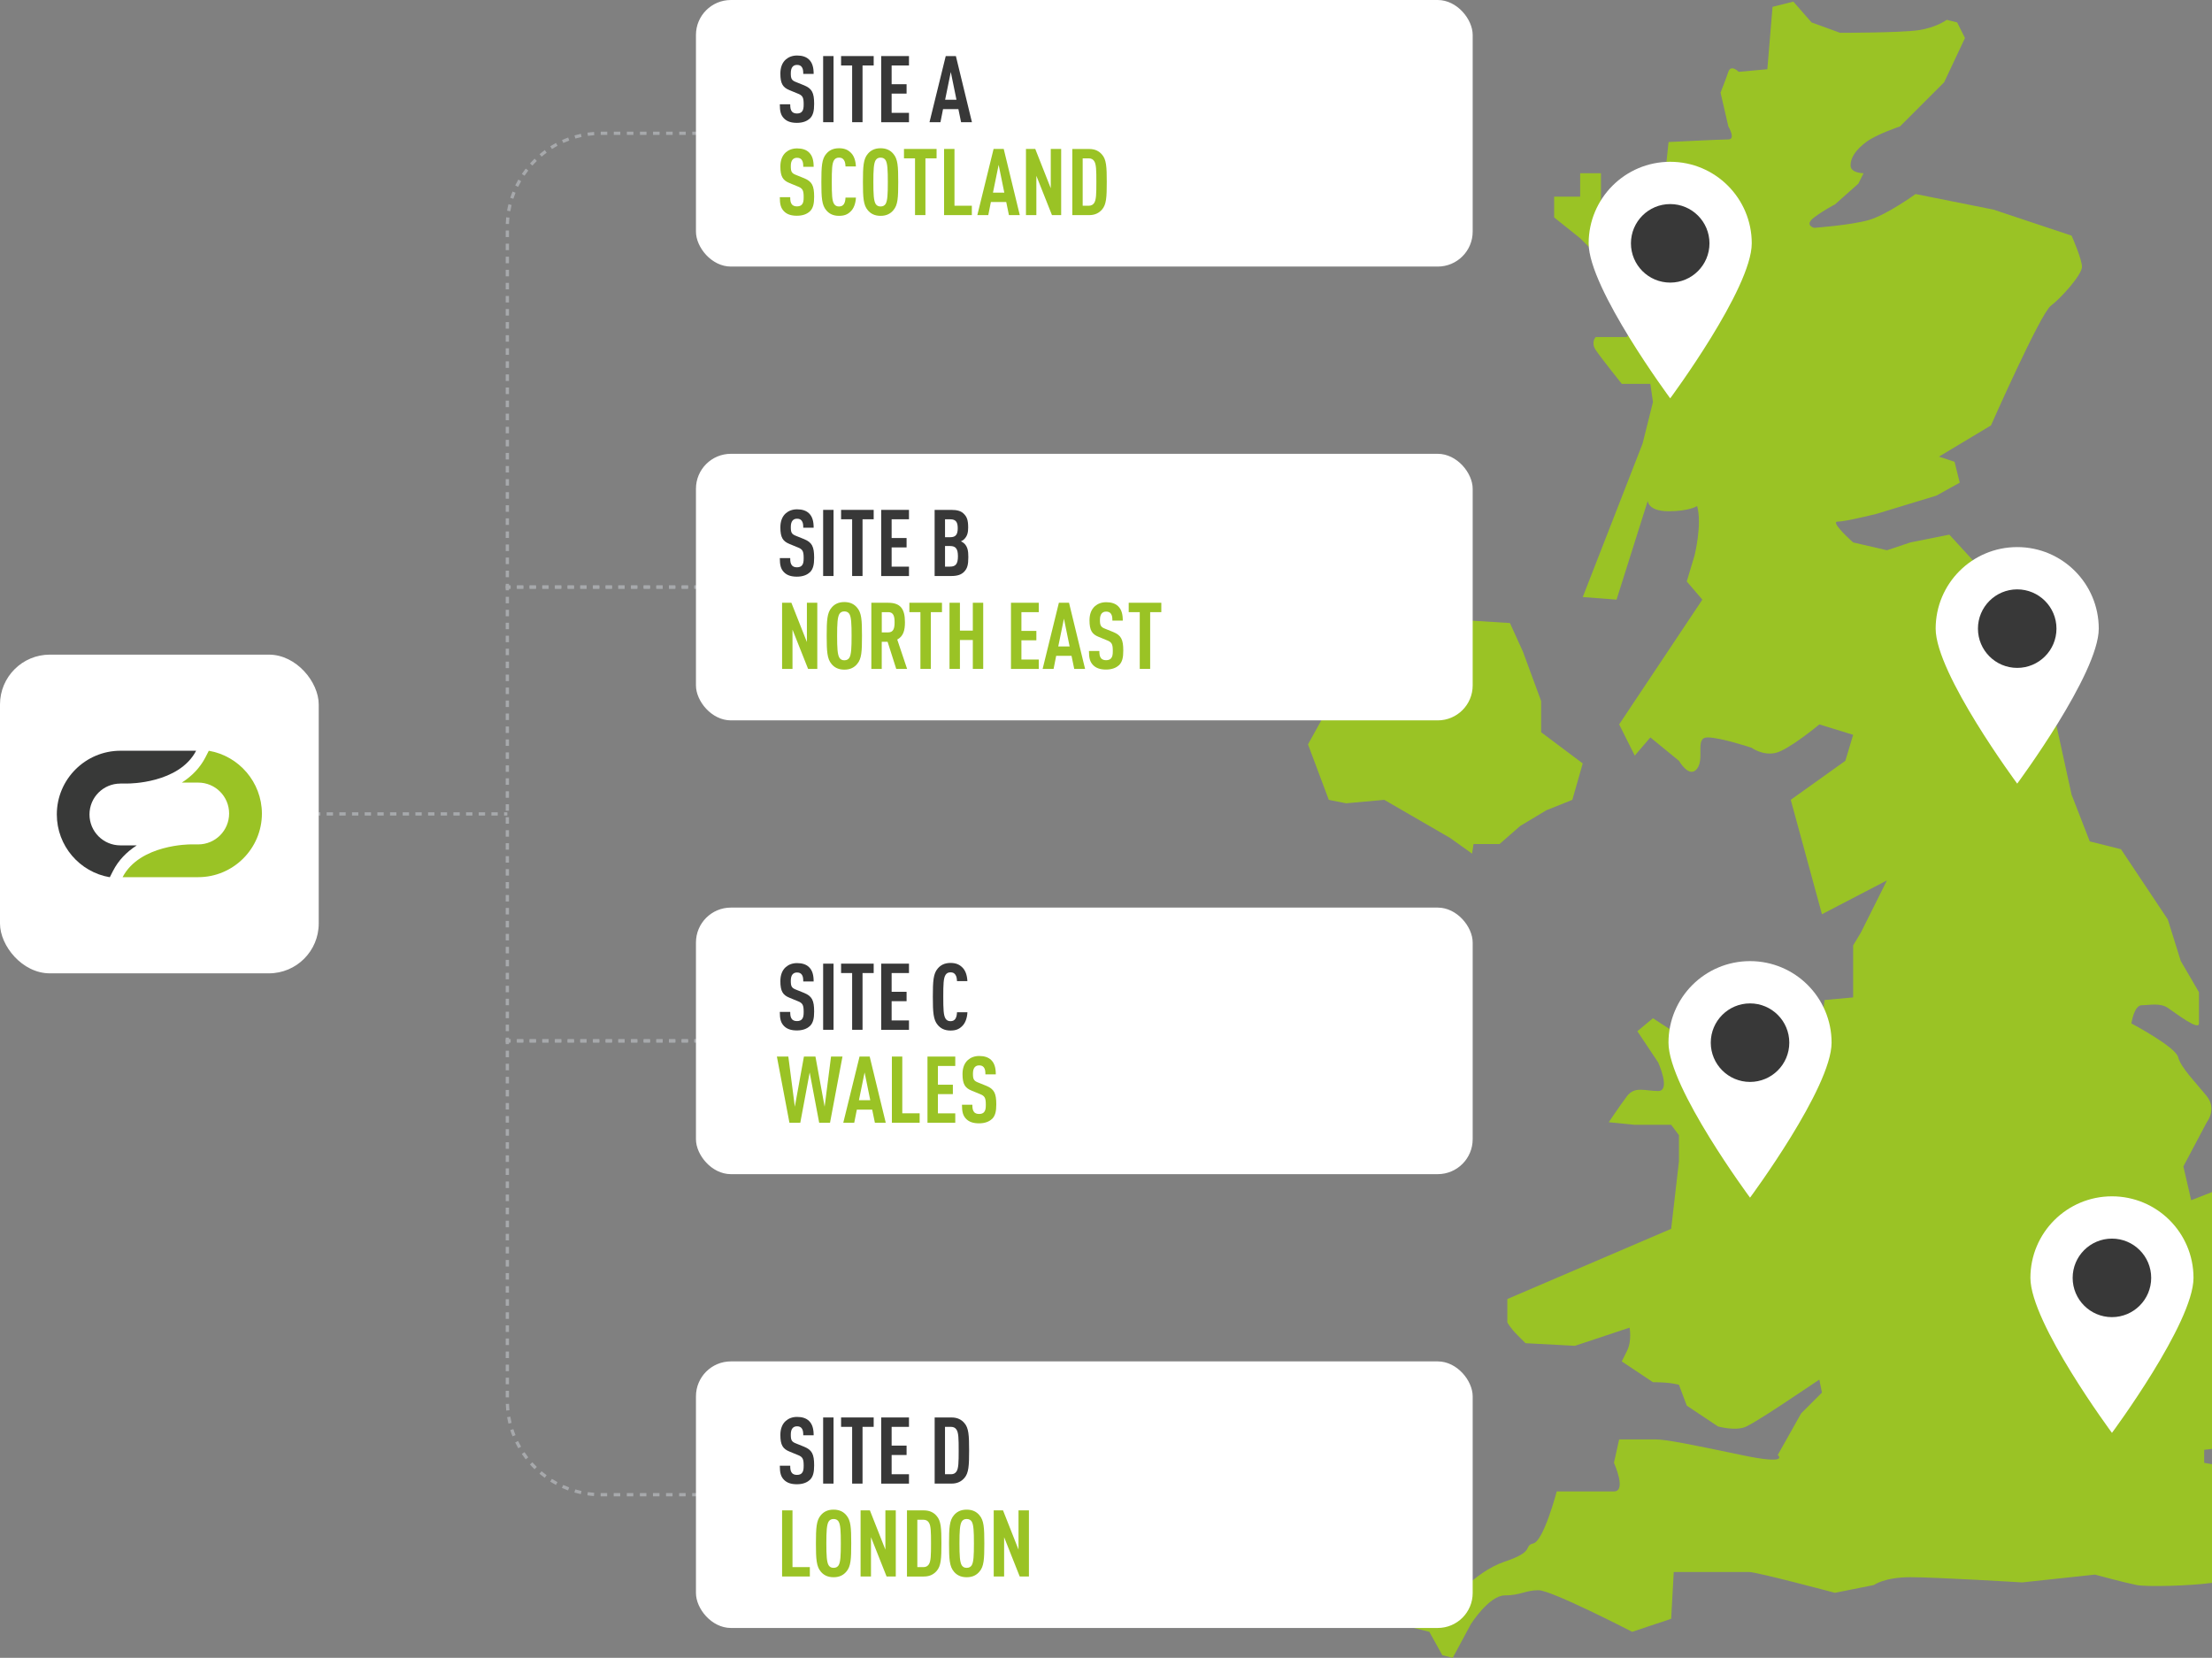 <?xml version="1.0" encoding="UTF-8"?><svg id="a" xmlns="http://www.w3.org/2000/svg" viewBox="0 0 680.55 510.08"><rect x="0" y="0" width="680.55" height="510.08" fill="#808080" stroke="none"/><path d="M678.14,446.08v4l2.41.44v36.5c-6.89.94-20.11,1.28-23.21.66-4-.8-12.8-3.2-12.8-3.2l-22.4,2.4s-26.4-1.6-34.4-1.6-11.2,2.4-11.2,2.4l-12,2.4s-24-6.4-26.4-6.4h-23.19l-.8,14.4-12,4s-24.8-12.8-28.8-12.8-5.6,1.6-10.4,1.6-10.4,8.8-10.4,8.8l-5.6,10.4-3.2-.8-4-7.2-6.4-1.6-4-5.6,16-.8s8-10.4,17.6-13.6c9.6-3.2,5.6-4.8,8.8-5.6s7.2-16,7.2-16h17.6c4,0,0-8.8,0-8.8l1.6-7.2h11.2c3.2,0,11.2,1.6,26.39,4.8,15.2,3.2,11.2,0,11.2,0l7.2-12.8,6.4-6.4-.8-4-12,8s-7.2,4.8-10.4,6.4c-3.2,1.6-8.8,0-8.8,0l-9.59-6.4-2.4-6.4s-2.4-.8-8-.8l-9.6-6.4,1.6-3.2c1.6-3.2.8-7.19.8-7.19l-16.8,5.59-15.2-.8-2.4-2.39c-2.4-2.4-3.2-4.01-3.2-4.01v-7.19l50.4-21.6,2.4-20.8v-8l-2.4-3.2h-11.2l-8-.8s3.2-4.8,5.6-8,5.6-1.6,9.6-1.6,0-8.8,0-8.8l-6.4-9.6,4.8-4s14.39,9.6,17.59,10.4c3.2.8,11.2,0,16.8,0s4.8.8,4.8.8l10.4,4.8,1.6-8.8,1.6-12.8,8.8-.8v-16l2.4-4,8-16-20,10.4-9.6-35.2,16.8-12,2.4-8-10.4-3.2s-9.6,8-13.6,8.8c-4,.8-7.2-1.6-7.2-1.6,0,0-9.6-3.2-13.6-3.2s-.8,6.4-3.2,9.6c-2.39,3.2-5.59-2.4-5.59-2.4l-8.8-7.2-4.8,5.6-4.8-9.6,25.59-38.39-4.79-5.6,2.4-8s2.39-9.6.79-15.2c0,0-2.39,1.6-8.79,1.6s-6.4-3.2-6.4-3.2l-9.6,30.4-10.4-.8,18.4-47.2,3.2-12.8-.8-5.6h-8.8s-6.4-8-8-10.4c-1.6-2.4,0-4,0-4h9.6l6.4-11.2-8-4.8-6.4-3.2-1.6-6.4-4.8-4.8-8-6.4v-6.4h8v-7.2h6.4v14.4l4.8,4.8s4,5.6,6.4,7.2c2.4,1.6,3.2,3.2,6.4,3.2s2.4-3.2,2.4-3.2v-9.6l-4.8-7.2-2.4-4h6.4l1.6-15.2s15.99-.8,18.39-.8,0-4,0-4l-2.4-10.4s1.6-4,2.4-6.4,3.2,0,3.2,0l8.8-.8,1.6-19.2,6.4-1.6,5.6,6.4,8.8,3.2s18.4,0,24-.8c5.6-.8,8.8-3.2,8.8-3.2l3.2.8,2.4,4.8-6.4,13.6-13.6,13.6s-7.2,2.4-10.4,4.8c-3.2,2.4-4.8,4.8-4.8,7.2s4,2.4,4,2.4l-1.6,3.2-7.2,6.4s-3.2,1.6-6.4,4c-3.2,2.4,0,3.2,0,3.2,0,0,11.2-.8,16.8-2.4,5.6-1.6,14.4-8,14.4-8l24,4.8,24,8s3.2,7.2,3.2,9.6-6.4,9.6-9.6,12-18.4,36.8-18.4,36.8l-16,9.6,4.8,1.6,1.6,6.4-7.2,4-18.4,5.6s-9.6,2.4-12,2.4,4.8,6.4,4.8,6.4l10.4,2.4,7.2-2.4,12-2.4,26.4,28.8,11.2,51.19,5.6,14.4,9.6,2.4,14.4,21.6,4,12.8,5.6,9.6v9.6c0,2.4-7.2-3.2-9.6-4.8-2.4-1.6-5.6-.8-8-.8s-3.2,5.6-3.2,5.6c0,0,13.6,7.2,14.4,10.4.8,3.2,5.6,8,8.8,12s0,8,0,8l-7.2,13.6,2.4,10.4,6.41-2.51v79.02l-2.41.28Z" style="fill:#9ac325;"/><polygon points="474.15 215.7 468.55 200.5 464.55 191.7 451.75 190.9 437.56 194.17 434.42 198.1 413.09 206.63 407.75 219.43 402.42 229.03 408.82 246.1 414.15 247.16 425.89 246.1 446.15 257.83 452.9 262.65 453.35 259.7 461.35 259.7 467.75 254.1 475.75 249.3 483.75 246.1 486.95 234.9 474.15 225.3 474.15 215.7" style="fill:#9ac325;"/><path d="M645.71,193.42c0-13.86-11.23-25.09-25.09-25.09s-25.09,11.23-25.09,25.09,25.09,47.69,25.09,47.69c0,0,25.09-33.83,25.09-47.69Z" style="fill:#fff;"/><circle cx="620.62" cy="193.42" r="12.08" style="fill:#383838;"/><path d="M563.51,320.81c0-13.86-11.23-25.09-25.09-25.09s-25.09,11.23-25.09,25.09,25.09,47.69,25.09,47.69c0,0,25.09-33.83,25.09-47.69Z" style="fill:#fff;"/><circle cx="538.42" cy="320.81" r="12.08" style="fill:#383838;"/><path d="M674.86,393.18c0-13.86-11.23-25.09-25.09-25.09s-25.09,11.23-25.09,25.09,25.09,47.69,25.09,47.69c0,0,25.09-33.83,25.09-47.69Z" style="fill:#fff;"/><circle cx="649.76" cy="393.18" r="12.08" style="fill:#383838;"/><path d="M538.95,74.87c0-13.86-11.23-25.09-25.09-25.09s-25.09,11.23-25.09,25.09,25.09,47.69,25.09,47.69c0,0,25.09-33.83,25.09-47.69Z" style="fill:#fff;"/><circle cx="513.86" cy="74.87" r="12.08" style="fill:#383838;"/><rect x="233.12" y="319.76" width="1" height="1" style="fill:#a7a9ac;"/><path d="M231.17,320.76h-1.95v-1h1.95v1ZM227.27,320.76h-1.95v-1h1.95v1ZM223.37,320.76h-1.95v-1h1.95v1ZM219.47,320.76h-1.95v-1h1.95v1ZM215.57,320.76h-1.95v-1h1.95v1ZM211.67,320.76h-1.95v-1h1.95v1ZM207.77,320.76h-1.95v-1h1.95v1ZM203.88,320.76h-1.95v-1h1.95v1ZM199.98,320.76h-1.95v-1h1.95v1ZM196.08,320.76h-1.95v-1h1.95v1ZM192.18,320.76h-1.95v-1h1.95v1ZM188.28,320.76h-1.95v-1h1.95v1ZM184.38,320.76h-1.95v-1h1.95v1ZM180.48,320.76h-1.95v-1h1.95v1ZM176.58,320.76h-1.95v-1h1.95v1ZM172.68,320.76h-1.95v-1h1.95v1ZM168.79,320.76h-1.95v-1h1.95v1ZM164.89,320.76h-1.95v-1h1.95v1ZM160.99,320.76h-1.95v-1h1.95v1Z" style="fill:#a7a9ac;"/><polygon points="156.59 321.26 155.59 321.26 155.59 319.76 157.09 319.76 157.09 320.76 156.59 320.76 156.59 321.26" style="fill:#a7a9ac;"/><path d="M231.07,460.39h-2.01v-1h2.01v1ZM227.05,460.39h-2.01v-1h2.01v1ZM223.02,460.39h-2.01v-1h2.01v1ZM219,460.39h-2.01v-1h2.01v1ZM214.97,460.39h-2.01v-1h2.01v1ZM210.95,460.39h-2.01v-1h2.01v1ZM206.92,460.39h-2.01v-1h2.01v1ZM202.9,460.39h-2.01v-1h2.01v1ZM198.87,460.39h-2.01v-1h2.01v1ZM194.85,460.39h-2.01v-1h2.01v1ZM190.82,460.39h-2.01v-1h2.01v1ZM186.8,460.39h-2.01v-1h2.01v1ZM182.74,460.31c-.68-.05-1.37-.12-2.03-.22l.14-.99c.65.09,1.31.16,1.96.21l-.07,1ZM178.69,459.72c-.66-.14-1.33-.31-1.98-.5l.28-.96c.63.18,1.27.35,1.92.49l-.21.98ZM174.76,458.58c-.64-.24-1.28-.5-1.89-.77l.41-.91c.59.27,1.21.52,1.83.75l-.35.94ZM171.04,456.9c-.6-.32-1.2-.67-1.77-1.03l.53-.85c.55.35,1.12.68,1.71,1l-.47.88ZM167.58,454.71c-.55-.4-1.09-.83-1.61-1.27l.65-.76c.5.42,1.02.83,1.55,1.22l-.59.81ZM164.46,452.07c-.49-.48-.97-.97-1.42-1.48l.75-.67c.44.49.9.97,1.37,1.43l-.7.71ZM161.74,449.02c-.42-.54-.82-1.1-1.2-1.66l.83-.56c.36.54.75,1.08,1.16,1.6l-.79.61ZM159.46,445.62c-.34-.59-.66-1.2-.96-1.81l.9-.44c.29.59.6,1.18.92,1.75l-.87.5ZM157.68,441.94c-.25-.64-.49-1.29-.69-1.93l.95-.3c.2.62.42,1.25.67,1.86l-.93.37ZM156.43,438.04c-.16-.66-.3-1.33-.42-2l.99-.17c.11.65.25,1.3.4,1.93l-.97.24ZM155.74,434.01c-.07-.68-.11-1.36-.13-2.04l1-.03c.02.66.06,1.32.13,1.97l-1,.1ZM156.59,429.94h-1v-2.01h1v2.01ZM156.59,425.91h-1v-2.01h1v2.01ZM156.59,421.89h-1v-2.01h1v2.01ZM156.59,417.86h-1v-2.01h1v2.01ZM156.59,413.84h-1v-2.01h1v2.01ZM156.59,409.81h-1v-2.01h1v2.01ZM156.59,405.79h-1v-2.01h1v2.01ZM156.59,401.76h-1v-2.01h1v2.01ZM156.59,397.74h-1v-2.01h1v2.01ZM156.59,393.71h-1v-2.01h1v2.01ZM156.59,389.69h-1v-2.01h1v2.01ZM156.59,385.66h-1v-2.01h1v2.01ZM156.59,381.64h-1v-2.01h1v2.01ZM156.59,377.61h-1v-2.01h1v2.01ZM156.59,373.59h-1v-2.01h1v2.01ZM156.59,369.56h-1v-2.01h1v2.01ZM156.59,365.54h-1v-2.01h1v2.01ZM156.59,361.51h-1v-2.01h1v2.01ZM156.59,357.49h-1v-2.01h1v2.01ZM156.59,353.46h-1v-2.01h1v2.01ZM156.59,349.44h-1v-2.01h1v2.01ZM156.59,345.41h-1v-2.01h1v2.01ZM156.59,341.39h-1v-2.01h1v2.01ZM156.59,337.36h-1v-2.01h1v2.01ZM156.59,333.34h-1v-2.01h1v2.01ZM156.59,329.31h-1v-2.01h1v2.01ZM156.59,325.29h-1v-2.01h1v2.01Z" style="fill:#a7a9ac;"/><rect x="233.12" y="459.39" width="1" height="1" style="fill:#a7a9ac;"/><rect x="233.12" y="180.13" width="1" height="1" style="fill:#a7a9ac;"/><path d="M231.17,181.13h-1.95v-1h1.95v1ZM227.27,181.13h-1.95v-1h1.95v1ZM223.37,181.13h-1.95v-1h1.95v1ZM219.47,181.13h-1.95v-1h1.95v1ZM215.57,181.13h-1.95v-1h1.95v1ZM211.67,181.13h-1.95v-1h1.95v1ZM207.77,181.13h-1.95v-1h1.95v1ZM203.88,181.13h-1.95v-1h1.95v1ZM199.98,181.13h-1.95v-1h1.95v1ZM196.08,181.13h-1.95v-1h1.95v1ZM192.18,181.13h-1.95v-1h1.95v1ZM188.28,181.13h-1.95v-1h1.95v1ZM184.38,181.13h-1.95v-1h1.95v1ZM180.48,181.13h-1.95v-1h1.95v1ZM176.58,181.13h-1.95v-1h1.95v1ZM172.68,181.13h-1.95v-1h1.95v1ZM168.79,181.13h-1.95v-1h1.95v1ZM164.89,181.13h-1.95v-1h1.95v1ZM160.99,181.13h-1.95v-1h1.95v1Z" style="fill:#a7a9ac;"/><polygon points="156.59 181.63 155.59 181.63 155.59 180.13 157.09 180.13 157.09 181.13 156.59 181.13 156.59 181.63" style="fill:#a7a9ac;"/><path d="M156.59,317.27h-1v-2h1v2ZM156.59,313.28h-1v-1.99h1v1.99ZM156.59,309.29h-1v-1.99h1v1.99ZM156.59,305.3h-1v-1.99h1v1.99ZM156.59,301.31h-1v-1.99h1v1.99ZM156.59,297.32h-1v-1.99h1v1.99ZM156.59,293.33h-1v-2h1v2ZM156.59,289.34h-1v-2h1v2ZM156.59,285.35h-1v-2h1v2ZM156.59,281.36h-1v-2h1v2ZM156.59,277.37h-1v-1.99h1v1.99ZM156.59,273.39h-1v-1.99h1v1.99ZM156.59,269.4h-1v-1.99h1v1.99ZM156.59,265.41h-1v-1.99h1v1.99ZM156.59,261.42h-1v-1.99h1v1.99ZM156.59,257.43h-1v-1.99h1v1.99ZM156.59,253.44h-1v-2h1v2ZM156.59,249.45h-1v-2h1v2ZM156.59,245.46h-1v-2h1v2ZM156.59,241.47h-1v-2h1v2ZM156.59,237.48h-1v-1.99h1v1.99ZM156.59,233.49h-1v-1.99h1v1.99ZM156.59,229.5h-1v-1.99h1v1.99ZM156.59,225.52h-1v-1.99h1v1.99ZM156.59,221.53h-1v-1.99h1v1.99ZM156.59,217.54h-1v-2h1v2ZM156.59,213.55h-1v-2h1v2ZM156.59,209.56h-1v-2h1v2ZM156.59,205.57h-1v-2h1v2ZM156.59,201.58h-1v-1.99h1v1.99ZM156.59,197.59h-1v-1.99h1v1.99ZM156.59,193.6h-1v-1.99h1v1.99ZM156.59,189.61h-1v-1.99h1v1.99ZM156.59,185.62h-1v-1.99h1v1.99Z" style="fill:#a7a9ac;"/><polygon points="157.09 320.76 155.59 320.76 155.59 319.26 156.59 319.26 156.59 319.76 157.09 319.76 157.09 320.76" style="fill:#a7a9ac;"/><path d="M231.17,320.76h-1.95v-1h1.95v1ZM227.27,320.76h-1.95v-1h1.95v1ZM223.37,320.76h-1.95v-1h1.95v1ZM219.47,320.76h-1.95v-1h1.95v1ZM215.57,320.76h-1.95v-1h1.95v1ZM211.67,320.76h-1.95v-1h1.95v1ZM207.77,320.76h-1.95v-1h1.95v1ZM203.88,320.76h-1.95v-1h1.95v1ZM199.98,320.76h-1.95v-1h1.95v1ZM196.08,320.76h-1.95v-1h1.95v1ZM192.18,320.76h-1.95v-1h1.95v1ZM188.28,320.76h-1.95v-1h1.95v1ZM184.38,320.76h-1.95v-1h1.95v1ZM180.48,320.76h-1.95v-1h1.95v1ZM176.58,320.76h-1.95v-1h1.95v1ZM172.68,320.76h-1.95v-1h1.95v1ZM168.79,320.76h-1.95v-1h1.95v1ZM164.89,320.76h-1.95v-1h1.95v1ZM160.99,320.76h-1.95v-1h1.95v1Z" style="fill:#a7a9ac;"/><rect x="233.12" y="319.76" width="1" height="1" style="fill:#a7a9ac;"/><rect x="233.12" y="40.51" width="1" height="1" style="fill:#a7a9ac;"/><path d="M156.59,177.59h-1v-2.01h1v2.01ZM156.59,173.57h-1v-2.01h1v2.01ZM156.59,169.54h-1v-2.01h1v2.01ZM156.59,165.52h-1v-2.01h1v2.01ZM156.59,161.49h-1v-2.01h1v2.01ZM156.59,157.47h-1v-2.01h1v2.01ZM156.59,153.44h-1v-2.01h1v2.01ZM156.59,149.42h-1v-2.01h1v2.01ZM156.59,145.39h-1v-2.01h1v2.01ZM156.59,141.37h-1v-2.01h1v2.01ZM156.59,137.34h-1v-2.01h1v2.01ZM156.59,133.32h-1v-2.01h1v2.01ZM156.59,129.29h-1v-2.01h1v2.01ZM156.59,125.27h-1v-2.01h1v2.01ZM156.59,121.24h-1v-2.01h1v2.01ZM156.59,117.22h-1v-2.01h1v2.01ZM156.59,113.19h-1v-2.01h1v2.01ZM156.59,109.17h-1v-2.01h1v2.01ZM156.59,105.14h-1v-2.01h1v2.01ZM156.59,101.12h-1v-2.01h1v2.01ZM156.59,97.09h-1v-2.01h1v2.01ZM156.59,93.07h-1v-2.01h1v2.01ZM156.59,89.04h-1v-2.01h1v2.01ZM156.59,85.02h-1v-2.01h1v2.01ZM156.59,80.99h-1v-2.01h1v2.01ZM156.59,76.97h-1v-2.01h1v2.01ZM156.59,72.94h-1v-2.01h1v2.01ZM156.6,68.93l-1-.03c.02-.68.07-1.37.13-2.04l1,.1c-.07.65-.11,1.31-.13,1.97ZM157,65l-.99-.17c.11-.67.25-1.34.42-2l.97.24c-.16.64-.29,1.29-.4,1.93ZM157.94,61.16l-.95-.3c.21-.64.44-1.29.69-1.93l.93.37c-.25.62-.47,1.24-.67,1.86ZM159.41,57.5l-.9-.44c.3-.61.62-1.22.96-1.81l.87.5c-.33.57-.64,1.16-.92,1.75ZM161.38,54.08l-.83-.56c.38-.56.78-1.12,1.2-1.66l.79.61c-.4.52-.79,1.06-1.16,1.6ZM163.8,50.96l-.75-.67c.46-.51.93-1,1.42-1.48l.7.72c-.47.45-.93.93-1.37,1.43ZM166.64,48.2l-.65-.76c.51-.43,1.05-.86,1.61-1.27l.59.81c-.54.39-1.06.81-1.55,1.22ZM169.82,45.86l-.53-.85c.58-.36,1.17-.71,1.77-1.03l.47.88c-.58.31-1.15.64-1.71,1ZM173.31,43.99l-.41-.91c.62-.28,1.26-.54,1.9-.78l.34.94c-.62.23-1.23.48-1.83.75ZM177.02,42.63l-.28-.96c.65-.19,1.32-.36,1.98-.5l.21.98c-.65.14-1.29.3-1.92.48ZM180.88,41.8l-.14-.99c.68-.1,1.36-.17,2.03-.22l.07,1c-.65.05-1.31.12-1.97.21ZM231.1,41.51h-2.01v-1h2.01v1ZM227.08,41.51h-2.01v-1h2.01v1ZM223.05,41.51h-2.01v-1h2.01v1ZM219.03,41.51h-2.01v-1h2.01v1ZM215,41.51h-2.01v-1h2.01v1ZM210.98,41.51h-2.01v-1h2.01v1ZM206.95,41.51h-2.01v-1h2.01v1ZM202.93,41.51h-2.01v-1h2.01v1ZM198.9,41.51h-2.01v-1h2.01v1ZM194.88,41.51h-2.01v-1h2.01v1ZM190.85,41.51h-2.01v-1h2.01v1ZM186.83,41.51h-2.01v-1h2.01v1Z" style="fill:#a7a9ac;"/><polygon points="157.09 181.13 155.59 181.13 155.59 179.63 156.59 179.63 156.59 180.13 157.09 180.13 157.09 181.13" style="fill:#a7a9ac;"/><path d="M231.17,181.13h-1.95v-1h1.95v1ZM227.27,181.13h-1.95v-1h1.95v1ZM223.37,181.13h-1.95v-1h1.95v1ZM219.47,181.13h-1.95v-1h1.95v1ZM215.57,181.13h-1.95v-1h1.95v1ZM211.67,181.13h-1.95v-1h1.95v1ZM207.77,181.13h-1.95v-1h1.95v1ZM203.88,181.13h-1.95v-1h1.95v1ZM199.98,181.13h-1.95v-1h1.95v1ZM196.08,181.13h-1.95v-1h1.95v1ZM192.18,181.13h-1.95v-1h1.95v1ZM188.28,181.13h-1.95v-1h1.95v1ZM184.38,181.13h-1.95v-1h1.95v1ZM180.48,181.13h-1.95v-1h1.95v1ZM176.58,181.13h-1.95v-1h1.95v1ZM172.68,181.13h-1.95v-1h1.95v1ZM168.79,181.13h-1.95v-1h1.95v1ZM164.89,181.13h-1.95v-1h1.95v1ZM160.99,181.13h-1.95v-1h1.95v1Z" style="fill:#a7a9ac;"/><rect x="233.12" y="180.13" width="1" height="1" style="fill:#a7a9ac;"/><rect x="155.09" y="249.93" width="1" height="1" style="fill:#a7a9ac;"/><path d="M153.14,250.93h-1.95v-1h1.95v1ZM149.24,250.93h-1.95v-1h1.95v1ZM145.34,250.93h-1.95v-1h1.95v1ZM141.44,250.93h-1.95v-1h1.95v1ZM137.54,250.93h-1.95v-1h1.95v1ZM133.65,250.93h-1.95v-1h1.95v1ZM129.75,250.93h-1.95v-1h1.95v1ZM125.85,250.93h-1.95v-1h1.95v1ZM121.95,250.93h-1.95v-1h1.95v1ZM118.05,250.93h-1.95v-1h1.95v1ZM114.15,250.93h-1.95v-1h1.95v1ZM110.25,250.93h-1.95v-1h1.95v1ZM106.35,250.93h-1.95v-1h1.95v1ZM102.45,250.93h-1.95v-1h1.95v1ZM98.56,250.93h-1.95v-1h1.95v1ZM94.66,250.93h-1.95v-1h1.95v1ZM90.76,250.93h-1.95v-1h1.95v1ZM86.86,250.93h-1.95v-1h1.95v1ZM82.96,250.93h-1.95v-1h1.95v1Z" style="fill:#a7a9ac;"/><rect x="78.06" y="249.93" width="1" height="1" style="fill:#a7a9ac;"/><rect y="201.42" width="98.06" height="98.06" rx="15.33" ry="15.33" style="fill:#fff;"/><path d="M64.24,230.99l-1.04,2.04c-1.61,3.11-4.07,5.72-7.26,7.76h5.04c5.25,0,9.51,4.25,9.51,9.51s-4.25,9.51-9.51,9.51h-2.39s-15.58-.07-20.87,10.08h23.27c10.79,0,19.59-8.79,19.59-19.59-.04-9.65-7.11-17.73-16.33-19.3h0Z" style="fill:#9ac325;"/><path d="M37.08,241.07h2.39s15.58.07,20.87-10.08h-23.27c-10.79,0-19.59,8.79-19.59,19.59,0,9.69,7.04,17.76,16.3,19.33l1.04-2.04c1.61-3.11,4.07-5.72,7.26-7.76h-5.04c-5.25,0-9.51-4.25-9.51-9.51s4.25-9.51,9.51-9.51h0l.04-.04Z" style="fill:#383938;"/><rect x="214.12" width="238.97" height="82.02" rx="10.75" ry="10.75" style="fill:#fff;"/><path d="M249.14,36.46c-.83.8-2.14,1.34-3.97,1.34s-3.06-.46-3.94-1.34c-1-1-1.31-2.2-1.31-4.37h3.2c0,1.12.11,1.74.57,2.29.31.31.77.54,1.49.54s1.23-.2,1.54-.57c.43-.49.54-1.14.54-2.26,0-2.14-.31-2.74-1.91-3.34l-2.43-1c-2.06-.83-2.83-2-2.83-5.12,0-1.83.54-3.32,1.66-4.32.89-.77,2.03-1.23,3.49-1.23,1.57,0,2.8.4,3.66,1.23,1.06,1.03,1.43,2.49,1.43,4.43h-3.2c0-.92-.06-1.63-.49-2.17-.31-.4-.77-.6-1.43-.6s-1.06.23-1.37.57c-.37.43-.54,1.09-.54,2,0,1.66.23,2.2,1.69,2.74l2.4.97c2.43,1,3.09,2.29,3.09,5.72,0,2.09-.29,3.49-1.31,4.49Z" style="fill:#383838;"/><path d="M253.25,37.6v-20.35h3.2v20.35h-3.2Z" style="fill:#383838;"/><path d="M265.37,20.14v17.46h-3.2v-17.46h-3.4v-2.89h10.03v2.89h-3.43Z" style="fill:#383838;"/><path d="M271.11,37.6v-20.35h8.55v2.89h-5.34v5.77h4.6v2.89h-4.6v5.92h5.34v2.89h-8.55Z" style="fill:#383838;"/><path d="M295.69,37.6l-.83-4.03h-4.72l-.8,4.03h-3.37l5-20.35h3.12l4.94,20.35h-3.34ZM292.52,22.17l-1.74,8.52h3.49l-1.74-8.52Z" style="fill:#383838;"/><path d="M249.14,65.04c-.83.8-2.14,1.34-3.97,1.34s-3.06-.46-3.94-1.34c-1-1-1.31-2.2-1.31-4.37h3.2c0,1.11.11,1.74.57,2.29.31.31.77.54,1.49.54s1.23-.2,1.54-.57c.43-.49.54-1.14.54-2.26,0-2.14-.31-2.74-1.91-3.34l-2.43-1c-2.06-.83-2.83-2-2.83-5.12,0-1.83.54-3.32,1.66-4.32.89-.77,2.03-1.23,3.49-1.23,1.57,0,2.8.4,3.66,1.23,1.06,1.03,1.43,2.49,1.43,4.43h-3.2c0-.91-.06-1.63-.49-2.17-.31-.4-.77-.6-1.43-.6s-1.06.23-1.37.57c-.37.43-.54,1.09-.54,2,0,1.66.23,2.2,1.69,2.74l2.4.97c2.43,1,3.09,2.29,3.09,5.71,0,2.09-.29,3.49-1.31,4.49Z" style="fill:#9ac325;"/><path d="M263.34,60.78c-.09,1.83-.66,3.4-1.69,4.34-.91.89-1.94,1.29-3.52,1.29-1.92,0-3.12-.74-3.94-1.74-1.34-1.57-1.49-3.86-1.49-8.66s.14-7.09,1.49-8.66c.83-1,2.03-1.74,3.94-1.74,1.57,0,2.66.43,3.57,1.31,1.03.94,1.54,2.46,1.63,4.29h-3.2c-.03-.77-.14-1.49-.49-1.97-.31-.46-.74-.74-1.51-.74s-1.2.31-1.51.77c-.66,1-.71,3-.71,6.75s.06,5.74.71,6.74c.31.46.74.77,1.51.77s1.2-.29,1.51-.74c.34-.54.46-1.23.49-2h3.2Z" style="fill:#9ac325;"/><path d="M274.86,64.67c-.83,1-2.03,1.74-3.94,1.74s-3.12-.74-3.94-1.74c-1.34-1.57-1.49-3.86-1.49-8.66s.14-7.09,1.49-8.66c.83-1,2.03-1.74,3.94-1.74s3.12.74,3.94,1.74c1.37,1.6,1.49,3.83,1.49,8.66s-.11,7.06-1.49,8.66ZM272.46,49.27c-.31-.46-.77-.77-1.54-.77s-1.2.31-1.51.77c-.6,1-.71,3-.71,6.75s.11,5.74.71,6.74c.31.46.74.77,1.51.77s1.23-.31,1.54-.77c.6-1,.69-3,.69-6.74s-.09-5.75-.69-6.75Z" style="fill:#9ac325;"/><path d="M284.72,48.72v17.46h-3.2v-17.46h-3.4v-2.89h10.03v2.89h-3.43Z" style="fill:#9ac325;"/><path d="M290.46,66.18v-20.35h3.2v17.46h5.34v2.89h-8.55Z" style="fill:#9ac325;"/><path d="M310.41,66.18l-.83-4.03h-4.72l-.8,4.03h-3.37l5-20.35h3.12l4.94,20.35h-3.34ZM307.24,50.75l-1.74,8.52h3.49l-1.74-8.52Z" style="fill:#9ac325;"/><path d="M323.65,66.18l-4.8-12.09v12.09h-3.2v-20.35h2.86l4.77,12.09v-12.09h3.2v20.35h-2.83Z" style="fill:#9ac325;"/><path d="M339.02,64.5c-.83.94-2,1.69-3.94,1.69h-5.17v-20.35h5.17c1.94,0,3.12.74,3.94,1.69,1.37,1.51,1.49,3.8,1.49,8.46s-.11,6.97-1.49,8.52ZM336.62,49.55c-.31-.49-.86-.83-1.63-.83h-1.89v14.58h1.89c.77,0,1.31-.34,1.63-.83.66-.94.69-2.92.69-6.49s-.03-5.49-.69-6.43Z" style="fill:#9ac325;"/><rect x="214.12" y="139.63" width="238.97" height="82.02" rx="10.75" ry="10.75" style="fill:#fff;"/><path d="M249.14,176.09c-.83.8-2.14,1.34-3.97,1.34s-3.06-.46-3.94-1.34c-1-1-1.31-2.2-1.31-4.37h3.2c0,1.12.11,1.74.57,2.29.31.31.77.54,1.49.54s1.23-.2,1.54-.57c.43-.49.54-1.14.54-2.26,0-2.14-.31-2.74-1.91-3.34l-2.43-1c-2.06-.83-2.83-2-2.83-5.12,0-1.83.54-3.32,1.66-4.32.89-.77,2.03-1.23,3.49-1.23,1.57,0,2.8.4,3.66,1.23,1.06,1.03,1.43,2.49,1.43,4.43h-3.2c0-.91-.06-1.63-.49-2.17-.31-.4-.77-.6-1.43-.6s-1.06.23-1.37.57c-.37.43-.54,1.09-.54,2,0,1.66.23,2.2,1.69,2.74l2.4.97c2.43,1,3.09,2.29,3.09,5.72,0,2.09-.29,3.49-1.31,4.49Z" style="fill:#383838;"/><path d="M253.25,177.23v-20.35h3.2v20.35h-3.2Z" style="fill:#383838;"/><path d="M265.37,159.77v17.46h-3.2v-17.46h-3.4v-2.89h10.03v2.89h-3.43Z" style="fill:#383838;"/><path d="M271.11,177.23v-20.35h8.55v2.89h-5.34v5.77h4.6v2.89h-4.6v5.92h5.34v2.89h-8.55Z" style="fill:#383838;"/><path d="M296.61,175.94c-.89.89-2.06,1.29-4,1.29h-5.06v-20.35h5.09c1.92,0,3.12.37,3.94,1.26.94.94,1.29,1.97,1.29,4.17,0,1.46-.23,2.54-1.17,3.54-.31.31-.63.51-1.06.71.46.2.83.46,1.11.74.94,1,1.17,2.17,1.17,4.09,0,2.4-.31,3.54-1.31,4.54ZM292.35,159.77h-1.6v5.52h1.6c1.69,0,2.31-.83,2.31-2.77s-.63-2.74-2.31-2.74ZM292.29,168h-1.54v6.34h1.54c1.71,0,2.43-.8,2.43-3.17s-.71-3.17-2.43-3.17Z" style="fill:#383838;"/><path d="M248.62,205.81l-4.8-12.09v12.09h-3.2v-20.35h2.86l4.77,12.09v-12.09h3.2v20.35h-2.83Z" style="fill:#9ac325;"/><path d="M263.71,204.3c-.83,1-2.03,1.74-3.94,1.74s-3.12-.74-3.94-1.74c-1.34-1.57-1.49-3.86-1.49-8.66s.14-7.09,1.49-8.66c.83-1,2.03-1.74,3.94-1.74s3.12.74,3.94,1.74c1.37,1.6,1.49,3.83,1.49,8.66s-.11,7.06-1.49,8.66ZM261.31,188.89c-.31-.46-.77-.77-1.54-.77s-1.2.31-1.51.77c-.6,1-.71,3-.71,6.75s.11,5.75.71,6.75c.31.46.74.77,1.51.77s1.23-.31,1.54-.77c.6-1,.69-3,.69-6.75s-.09-5.75-.69-6.75Z" style="fill:#9ac325;"/><path d="M275.74,205.81l-2.66-8.35h-1.8v8.35h-3.2v-20.35h5.14c3.74,0,5.2,1.77,5.2,6,0,2.52-.51,4.32-2.37,5.32l3.03,9.03h-3.34ZM273.26,188.35h-1.97v6.23h1.97c1.71,0,1.97-1.4,1.97-3.12s-.26-3.12-1.97-3.12Z" style="fill:#9ac325;"/><path d="M286.38,188.35v17.46h-3.2v-17.46h-3.4v-2.89h10.03v2.89h-3.43Z" style="fill:#9ac325;"/><path d="M299.3,205.81v-8.89h-3.97v8.89h-3.2v-20.35h3.2v8.57h3.97v-8.57h3.2v20.35h-3.2Z" style="fill:#9ac325;"/><path d="M311.04,205.81v-20.35h8.55v2.89h-5.34v5.77h4.6v2.89h-4.6v5.92h5.34v2.89h-8.55Z" style="fill:#9ac325;"/><path d="M330.5,205.81l-.83-4.03h-4.72l-.8,4.03h-3.37l5-20.35h3.12l4.94,20.35h-3.34ZM327.33,190.38l-1.74,8.52h3.49l-1.74-8.52Z" style="fill:#9ac325;"/><path d="M344.25,204.67c-.83.8-2.14,1.34-3.97,1.34s-3.06-.46-3.94-1.34c-1-1-1.31-2.2-1.31-4.37h3.2c0,1.11.11,1.74.57,2.29.31.31.77.54,1.49.54s1.23-.2,1.54-.57c.43-.49.54-1.14.54-2.26,0-2.14-.31-2.74-1.91-3.34l-2.43-1c-2.06-.83-2.83-2-2.83-5.12,0-1.83.54-3.31,1.66-4.32.89-.77,2.03-1.23,3.49-1.23,1.57,0,2.8.4,3.66,1.23,1.06,1.03,1.43,2.49,1.43,4.43h-3.2c0-.92-.06-1.63-.49-2.17-.31-.4-.77-.6-1.43-.6s-1.06.23-1.37.57c-.37.43-.54,1.09-.54,2,0,1.66.23,2.2,1.69,2.74l2.4.97c2.43,1,3.09,2.29,3.09,5.72,0,2.09-.29,3.49-1.31,4.49Z" style="fill:#9ac325;"/><path d="M353.86,188.35v17.46h-3.2v-17.46h-3.4v-2.89h10.03v2.89h-3.43Z" style="fill:#9ac325;"/><rect x="214.12" y="279.25" width="238.97" height="82.02" rx="10.75" ry="10.75" style="fill:#fff;"/><path d="M249.14,315.71c-.83.8-2.14,1.34-3.97,1.34s-3.06-.46-3.94-1.34c-1-1-1.31-2.2-1.31-4.37h3.2c0,1.11.11,1.74.57,2.29.31.31.77.54,1.49.54s1.23-.2,1.54-.57c.43-.49.54-1.14.54-2.26,0-2.14-.31-2.74-1.91-3.34l-2.43-1c-2.06-.83-2.83-2-2.83-5.12,0-1.83.54-3.32,1.66-4.32.89-.77,2.03-1.23,3.49-1.23,1.57,0,2.8.4,3.66,1.23,1.06,1.03,1.43,2.49,1.43,4.43h-3.2c0-.92-.06-1.63-.49-2.17-.31-.4-.77-.6-1.43-.6s-1.06.23-1.37.57c-.37.43-.54,1.09-.54,2,0,1.66.23,2.2,1.69,2.74l2.4.97c2.43,1,3.09,2.29,3.09,5.72,0,2.09-.29,3.49-1.31,4.49Z" style="fill:#383838;"/><path d="M253.25,316.85v-20.35h3.2v20.35h-3.2Z" style="fill:#383838;"/><path d="M265.37,299.39v17.46h-3.2v-17.46h-3.4v-2.89h10.03v2.89h-3.43Z" style="fill:#383838;"/><path d="M271.11,316.85v-20.35h8.55v2.89h-5.34v5.77h4.6v2.89h-4.6v5.92h5.34v2.89h-8.55Z" style="fill:#383838;"/><path d="M297.64,311.45c-.09,1.83-.66,3.4-1.69,4.34-.91.89-1.94,1.29-3.52,1.29-1.92,0-3.12-.74-3.94-1.74-1.34-1.57-1.49-3.86-1.49-8.66s.14-7.09,1.49-8.66c.83-1,2.03-1.74,3.94-1.74,1.57,0,2.66.43,3.57,1.31,1.03.94,1.54,2.46,1.63,4.29h-3.2c-.03-.77-.14-1.49-.49-1.97-.31-.46-.74-.74-1.51-.74s-1.2.31-1.51.77c-.66,1-.71,3-.71,6.74s.06,5.75.71,6.75c.31.46.74.77,1.51.77s1.2-.29,1.51-.74c.34-.54.46-1.23.49-2h3.2Z" style="fill:#383838;"/><path d="M255.37,345.44h-3.34l-2.92-15.46-2.89,15.46h-3.34l-3.86-20.35h3.52l2,15.43,2.8-15.43h3.54l2.83,15.43,1.97-15.43h3.52l-3.83,20.35Z" style="fill:#9ac325;"/><path d="M269.17,345.44l-.83-4.03h-4.72l-.8,4.03h-3.37l5-20.35h3.12l4.94,20.35h-3.34ZM266,330l-1.74,8.52h3.49l-1.74-8.52Z" style="fill:#9ac325;"/><path d="M274.4,345.44v-20.35h3.2v17.46h5.34v2.89h-8.55Z" style="fill:#9ac325;"/><path d="M285.35,345.44v-20.35h8.55v2.89h-5.34v5.77h4.6v2.89h-4.6v5.92h5.34v2.89h-8.55Z" style="fill:#9ac325;"/><path d="M305.18,344.29c-.83.8-2.14,1.34-3.97,1.34s-3.06-.46-3.94-1.34c-1-1-1.31-2.2-1.31-4.37h3.2c0,1.11.11,1.74.57,2.29.31.31.77.54,1.49.54s1.23-.2,1.54-.57c.43-.49.54-1.14.54-2.26,0-2.14-.31-2.74-1.91-3.34l-2.43-1c-2.06-.83-2.83-2-2.83-5.12,0-1.83.54-3.32,1.66-4.32.89-.77,2.03-1.23,3.49-1.23,1.57,0,2.8.4,3.66,1.23,1.06,1.03,1.43,2.49,1.43,4.43h-3.2c0-.92-.06-1.63-.49-2.17-.31-.4-.77-.6-1.43-.6s-1.06.23-1.37.57c-.37.43-.54,1.09-.54,2,0,1.66.23,2.2,1.69,2.74l2.4.97c2.43,1,3.09,2.29,3.09,5.72,0,2.09-.29,3.49-1.31,4.49Z" style="fill:#9ac325;"/><rect x="214.12" y="418.88" width="238.97" height="82.02" rx="10.75" ry="10.75" style="fill:#fff;"/><path d="M249.14,455.34c-.83.8-2.14,1.34-3.97,1.34s-3.06-.46-3.94-1.34c-1-1-1.31-2.2-1.31-4.37h3.2c0,1.11.11,1.74.57,2.29.31.31.77.54,1.49.54s1.23-.2,1.54-.57c.43-.49.54-1.14.54-2.26,0-2.14-.31-2.74-1.91-3.34l-2.43-1c-2.06-.83-2.83-2-2.83-5.12,0-1.83.54-3.32,1.66-4.32.89-.77,2.03-1.23,3.49-1.23,1.57,0,2.8.4,3.66,1.23,1.06,1.03,1.43,2.49,1.43,4.43h-3.2c0-.92-.06-1.63-.49-2.17-.31-.4-.77-.6-1.43-.6s-1.06.23-1.37.57c-.37.43-.54,1.09-.54,2,0,1.66.23,2.2,1.69,2.74l2.4.97c2.43,1,3.09,2.29,3.09,5.72,0,2.09-.29,3.49-1.31,4.49Z" style="fill:#383838;"/><path d="M253.25,456.48v-20.35h3.2v20.35h-3.2Z" style="fill:#383838;"/><path d="M265.37,439.02v17.46h-3.2v-17.46h-3.4v-2.89h10.03v2.89h-3.43Z" style="fill:#383838;"/><path d="M271.11,456.48v-20.35h8.55v2.89h-5.34v5.77h4.6v2.89h-4.6v5.92h5.34v2.89h-8.55Z" style="fill:#383838;"/><path d="M296.67,454.79c-.83.94-2,1.69-3.94,1.69h-5.17v-20.35h5.17c1.94,0,3.12.74,3.94,1.69,1.37,1.51,1.49,3.8,1.49,8.46s-.11,6.97-1.49,8.52ZM294.26,439.85c-.31-.49-.86-.83-1.63-.83h-1.89v14.58h1.89c.77,0,1.31-.34,1.63-.83.66-.94.69-2.92.69-6.49s-.03-5.49-.69-6.43Z" style="fill:#383838;"/><path d="M240.62,485.06v-20.35h3.2v17.46h5.34v2.89h-8.55Z" style="fill:#9ac325;"/><path d="M260.4,483.55c-.83,1-2.03,1.74-3.94,1.74s-3.12-.74-3.94-1.74c-1.34-1.57-1.49-3.86-1.49-8.66s.14-7.09,1.49-8.66c.83-1,2.03-1.74,3.94-1.74s3.12.74,3.94,1.74c1.37,1.6,1.49,3.83,1.49,8.66s-.11,7.06-1.49,8.66ZM258,468.14c-.31-.46-.77-.77-1.54-.77s-1.2.31-1.51.77c-.6,1-.71,3-.71,6.74s.11,5.75.71,6.75c.31.46.74.77,1.51.77s1.23-.31,1.54-.77c.6-1,.69-3,.69-6.75s-.09-5.74-.69-6.74Z" style="fill:#9ac325;"/><path d="M272.77,485.06l-4.8-12.09v12.09h-3.2v-20.35h2.86l4.77,12.09v-12.09h3.2v20.35h-2.83Z" style="fill:#9ac325;"/><path d="M288.15,483.38c-.83.94-2,1.69-3.94,1.69h-5.17v-20.35h5.17c1.94,0,3.12.74,3.94,1.69,1.37,1.51,1.49,3.8,1.49,8.46s-.11,6.97-1.49,8.52ZM285.75,468.43c-.31-.49-.86-.83-1.63-.83h-1.89v14.58h1.89c.77,0,1.31-.34,1.63-.83.66-.94.69-2.92.69-6.49s-.03-5.49-.69-6.43Z" style="fill:#9ac325;"/><path d="M301.35,483.55c-.83,1-2.03,1.74-3.94,1.74s-3.12-.74-3.94-1.74c-1.34-1.57-1.49-3.86-1.49-8.66s.14-7.09,1.49-8.66c.83-1,2.03-1.74,3.94-1.74s3.12.74,3.94,1.74c1.37,1.6,1.49,3.83,1.49,8.66s-.11,7.06-1.49,8.66ZM298.95,468.14c-.31-.46-.77-.77-1.54-.77s-1.2.31-1.51.77c-.6,1-.71,3-.71,6.74s.11,5.75.71,6.75c.31.46.74.77,1.51.77s1.23-.31,1.54-.77c.6-1,.69-3,.69-6.75s-.09-5.74-.69-6.74Z" style="fill:#9ac325;"/><path d="M313.73,485.06l-4.8-12.09v12.09h-3.2v-20.35h2.86l4.77,12.09v-12.09h3.2v20.35h-2.83Z" style="fill:#9ac325;"/></svg>